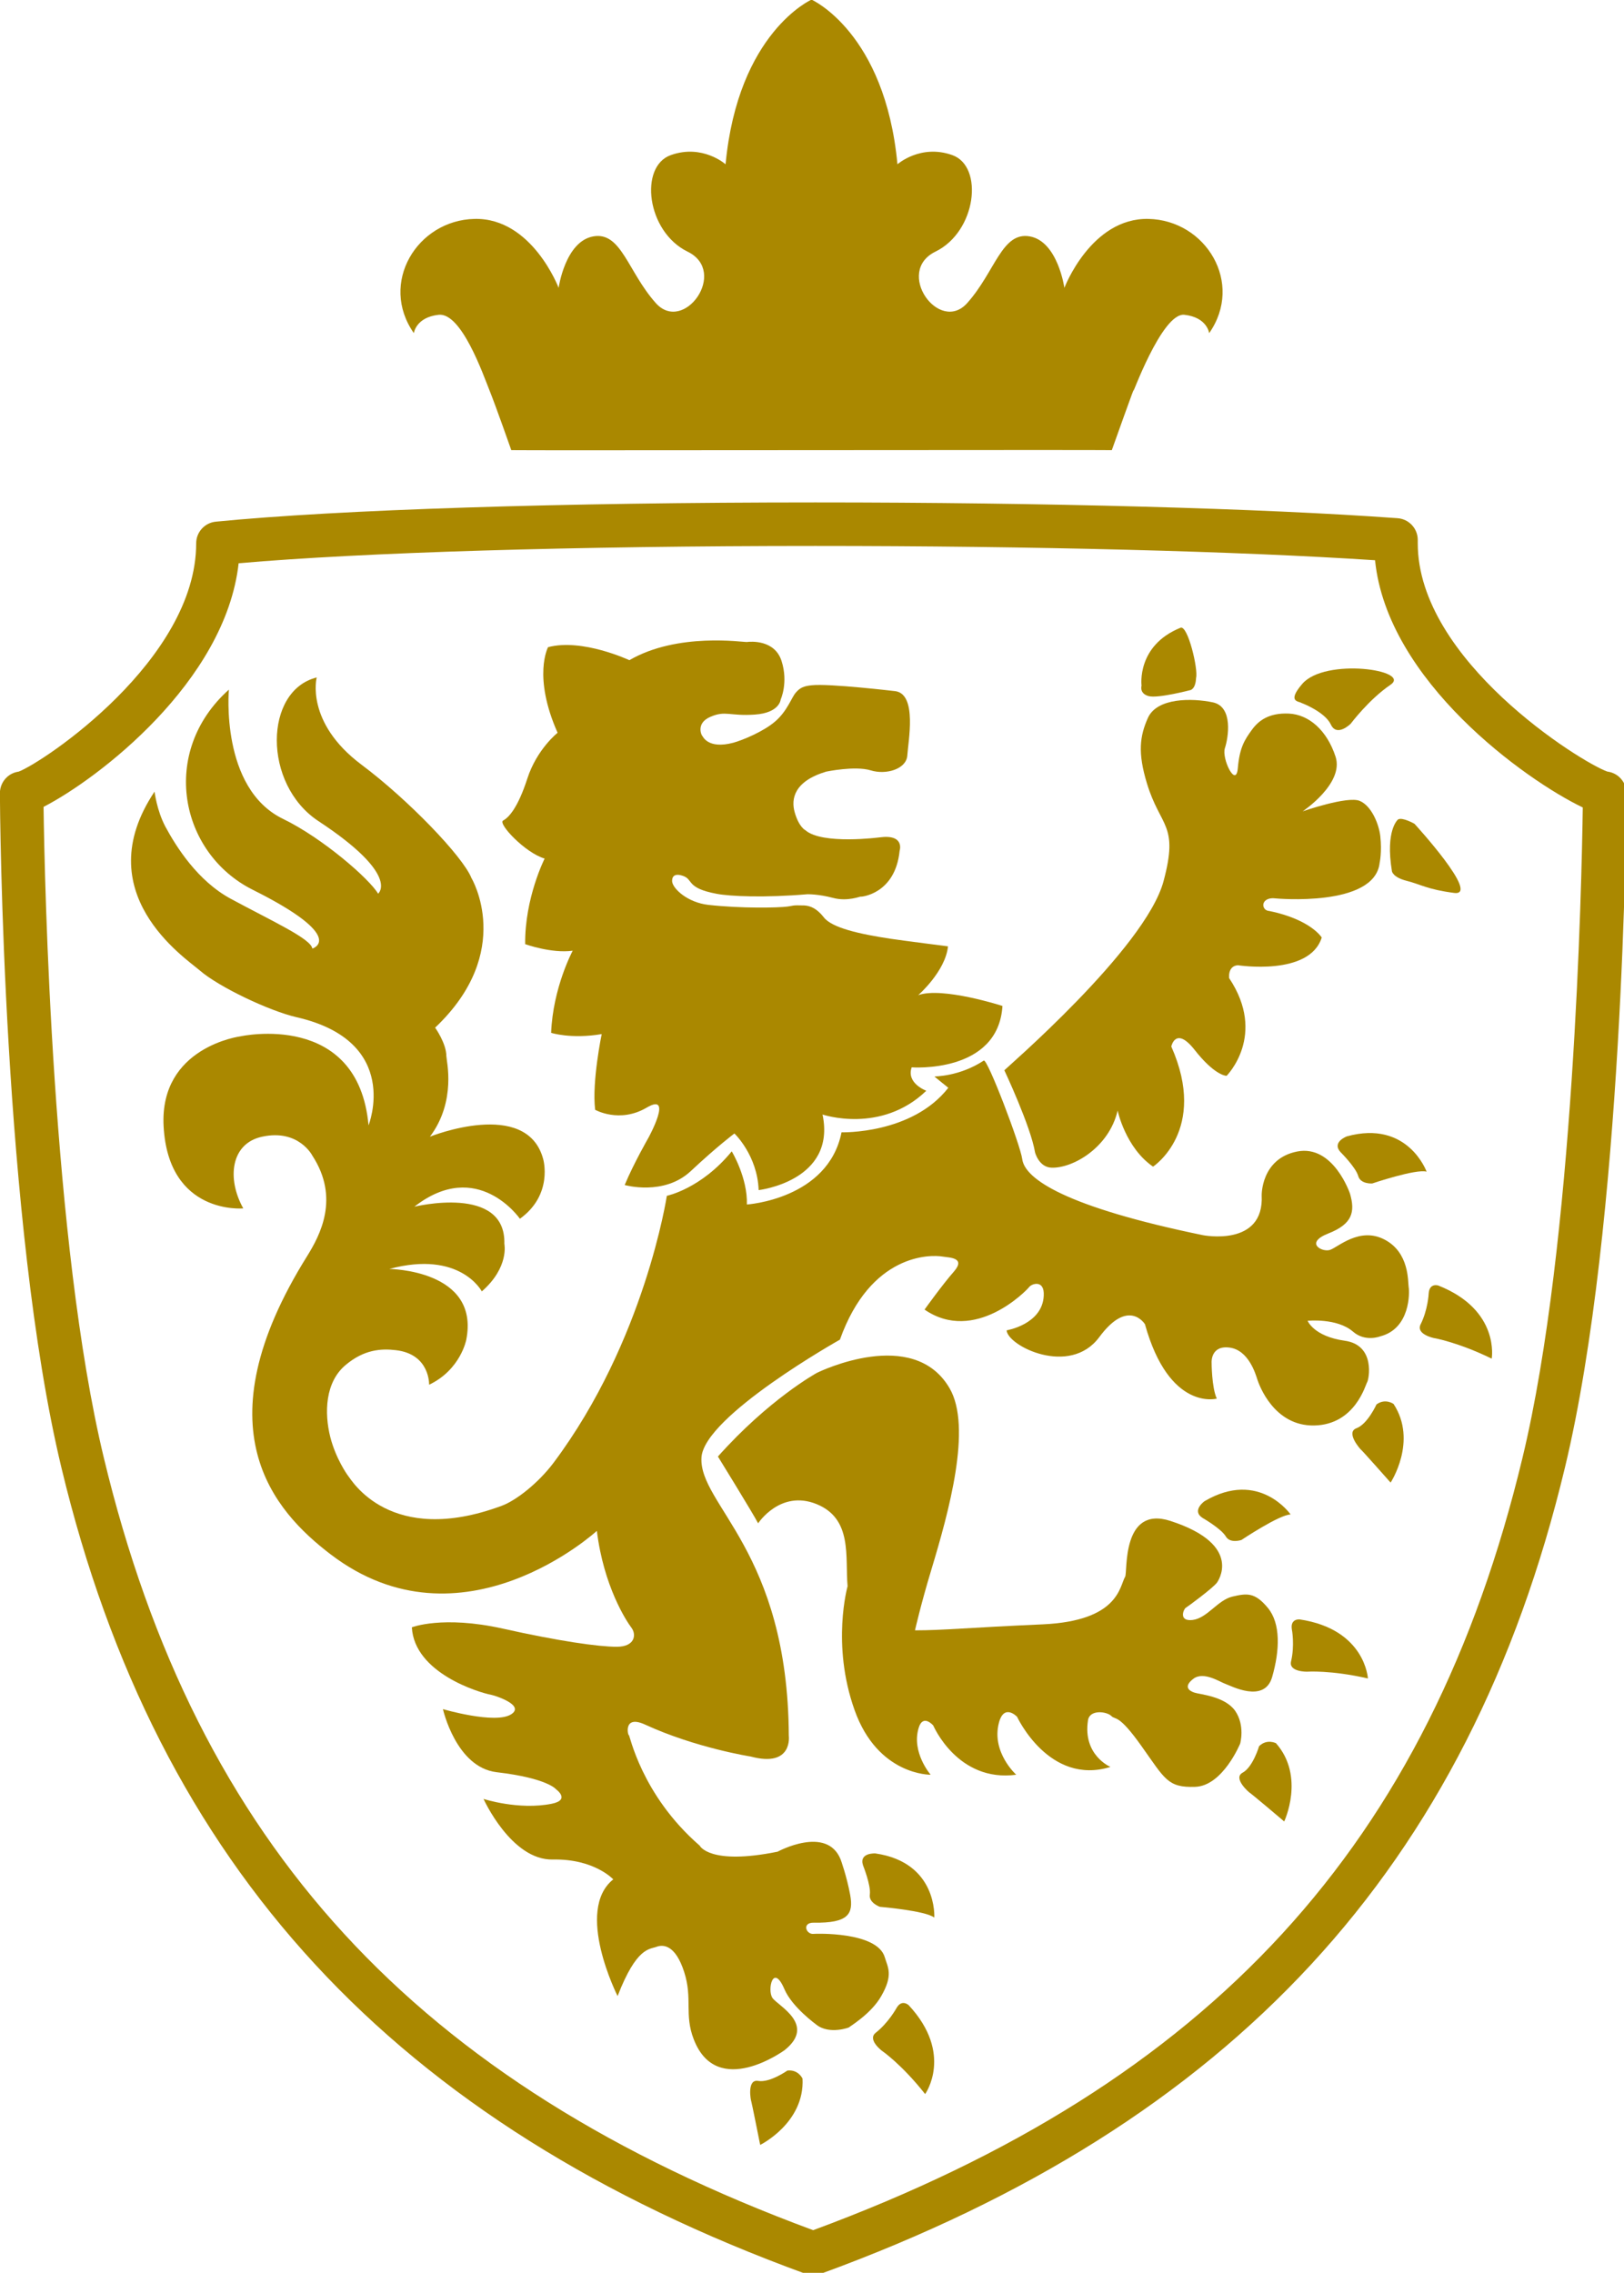 <?xml version="1.0" encoding="UTF-8" standalone="no"?>
<!-- Created with Inkscape (http://www.inkscape.org/) -->

<svg
   width="18.451mm"
   height="25.822mm"
   viewBox="0 0 18.451 25.822"
   version="1.1"
   id="svg10752"
   inkscape:version="1.4 (86a8ad7, 2024-10-11)"
   sodipodi:docname="ristorante-papa-rex-dal-1991-zona-san-pietro-vaticano.svg"
   xmlns:inkscape="http://www.inkscape.org/namespaces/inkscape"
   xmlns:sodipodi="http://sodipodi.sourceforge.net/DTD/sodipodi-0.dtd"
   xmlns="http://www.w3.org/2000/svg"
   xmlns:svg="http://www.w3.org/2000/svg"
   xmlns:rdf="http://www.w3.org/1999/02/22-rdf-syntax-ns#"
   xmlns:cc="http://creativecommons.org/ns#"
   xmlns:dc="http://purl.org/dc/elements/1.1/">
  <defs
     id="defs10746" />
  <sodipodi:namedview
     id="base"
     pagecolor="#ffffff"
     bordercolor="#666666"
     borderopacity="1.0"
     inkscape:pageopacity="0.0"
     inkscape:pageshadow="2"
     inkscape:zoom="3.959798"
     inkscape:cx="31.946074"
     inkscape:cy="56.694811"
     inkscape:document-units="mm"
     inkscape:current-layer="layer1"
     showgrid="false"
     fit-margin-top="0"
     fit-margin-left="0"
     fit-margin-right="0"
     fit-margin-bottom="0"
     inkscape:window-width="1920"
     inkscape:window-height="974"
     inkscape:window-x="-11"
     inkscape:window-y="1609"
     inkscape:window-maximized="1"
     inkscape:showpageshadow="2"
     inkscape:pagecheckerboard="0"
     inkscape:deskcolor="#d1d1d1" />
  <g
     inkscape:label="Livello 1"
     inkscape:groupmode="layer"
     id="layer1"
     transform="translate(-97.364,-129.875)">
    <g
       id="g20"
       transform="matrix(0.265,0,0,-0.265,113.003,145.831)"
       style="display:inline;fill:#aa8800;fill-opacity:1">
      <path
         d="m 0,0 c 0,0 -0.383,-0.845 -0.859,-1.021 -0.477,-0.178 0.171,-0.904 0.187,-0.912 0.02,0 1.145,-1.268 1.277,-1.418 0,0 1.17,1.779 0.126,3.372 C 0.731,0.021 0.378,0.277 0,0"
         style="fill:#aa8800;fill-opacity:1;fill-rule:nonzero;stroke:none"
         id="path22"
         inkscape:connector-curvature="0" />
    </g>
    <g
       id="g24"
       transform="matrix(0.265,0,0,-0.265,113.596,144.57)"
       style="display:inline;fill:#aa8800;fill-opacity:1">
      <path
         d="m 0,0 c 0,-0.019 -0.036,-0.708 -0.347,-1.327 -0.21,-0.427 0.57,-0.586 0.57,-0.586 0,0 1.007,-0.166 2.479,-0.883 0,0 0.366,2.081 -2.28,3.131 C 0.422,0.339 0.032,0.47 0,0"
         style="fill:#aa8800;fill-opacity:1;fill-rule:nonzero;stroke:none"
         id="path26"
         inkscape:connector-curvature="0" />
    </g>
    <g
       id="g28"
       transform="matrix(0.265,0,0,-0.265,112.593,142.963)"
       style="display:inline;fill:#aa8800;fill-opacity:1">
      <path
         d="m 0,0 c 0,0 0.658,-0.653 0.764,-1.031 0.098,-0.354 0.6,-0.319 0.6,-0.319 0,0 1.864,0.632 2.331,0.507 0,0 -0.802,2.232 -3.417,1.513 C 0.278,0.67 -0.381,0.427 0,0"
         style="fill:#aa8800;fill-opacity:1;fill-rule:nonzero;stroke:none"
         id="path30-9"
         inkscape:connector-curvature="0" />
    </g>
    <g
       id="g32"
       transform="matrix(0.265,0,0,-0.265,106.31,153.399)"
       style="display:inline;fill:#aa8800;fill-opacity:1">
      <path
         d="m 0,0 c 0,0 -0.754,-0.532 -1.253,-0.444 -0.5,0.086 -0.31,-0.868 -0.296,-0.878 0.011,-0.011 0.346,-1.676 0.382,-1.866 0,0 1.91,0.939 1.816,2.842 0,0 -0.179,0.401 -0.649,0.346"
         style="fill:#aa8800;fill-opacity:1;fill-rule:nonzero;stroke:none"
         id="path34-5"
         inkscape:connector-curvature="0" />
    </g>
    <g
       id="g36-6"
       transform="matrix(0.265,0,0,-0.265,107.549,152.69)"
       style="display:inline;fill:#aa8800;fill-opacity:1">
      <path
         d="m 0,0 c -0.012,-0.018 -0.341,-0.621 -0.886,-1.053 -0.377,-0.291 0.258,-0.771 0.258,-0.771 0,0 0.847,-0.576 1.858,-1.86 0,0 1.234,1.723 -0.704,3.809 C 0.526,0.125 0.229,0.408 0,0"
         style="fill:#aa8800;fill-opacity:1;fill-rule:nonzero;stroke:none"
         id="path38"
         inkscape:connector-curvature="0" />
    </g>
    <g
       id="g40"
       transform="matrix(0.265,0,0,-0.265,107.169,151.067)"
       style="display:inline;fill:#aa8800;fill-opacity:1">
      <path
         d="m 0,0 c 0,0 0.346,-0.86 0.293,-1.25 -0.056,-0.36 0.43,-0.53 0.43,-0.53 0,0 1.952,-0.163 2.333,-0.461 0,0 0.152,2.364 -2.528,2.75 0,0 -0.707,0.04 -0.528,-0.509"
         style="fill:#aa8800;fill-opacity:1;fill-rule:nonzero;stroke:none"
         id="path42"
         inkscape:connector-curvature="0" />
    </g>
    <g
       id="g44-8"
       transform="matrix(0.265,0,0,-0.265,111.669,149.714)"
       style="display:inline;fill:#aa8800;fill-opacity:1">
      <path
         d="m 0,0 c 0,0 -0.261,-0.893 -0.704,-1.134 -0.444,-0.241 0.299,-0.87 0.314,-0.87 0.021,0 1.316,-1.09 1.467,-1.222 0,0 0.909,1.924 -0.352,3.354 C 0.725,0.128 0.334,0.332 0,0"
         style="fill:#aa8800;fill-opacity:1;fill-rule:nonzero;stroke:none"
         id="path46"
         inkscape:connector-curvature="0" />
    </g>
    <g
       id="g48-9"
       transform="matrix(0.265,0,0,-0.265,112.041,148.385)"
       style="display:inline;fill:#aa8800;fill-opacity:1">
      <path
         d="m 0,0 c 0.008,-0.02 0.127,-0.7 -0.032,-1.376 -0.114,-0.459 0.684,-0.444 0.684,-0.444 0,0 1.021,0.074 2.61,-0.291 0,0 -0.11,2.111 -2.927,2.532 C 0.335,0.421 -0.07,0.463 0,0"
         style="fill:#aa8800;fill-opacity:1;fill-rule:nonzero;stroke:none"
         id="path50"
         inkscape:connector-curvature="0" />
    </g>
    <g
       id="g52"
       transform="matrix(0.265,0,0,-0.265,111.026,147.12)"
       style="display:inline;fill:#aa8800;fill-opacity:1">
      <path
         d="m 0,0 c 0,0 0.803,-0.459 1.002,-0.799 0.186,-0.312 0.668,-0.148 0.668,-0.148 0,0 1.633,1.092 2.109,1.092 0,0 -1.35,1.948 -3.688,0.572 C 0.091,0.722 -0.481,0.312 0,0"
         style="fill:#aa8800;fill-opacity:1;fill-rule:nonzero;stroke:none"
         id="path54"
         inkscape:connector-curvature="0" />
    </g>
    <g
       id="g56-5"
       transform="matrix(0.265,0,0,-0.265,110.663,147.155)"
       style="display:inline;fill:#aa8800;fill-opacity:1">
      <path
         d="m 0,0 c -2.114,0.686 -1.836,-2.205 -1.946,-2.39 -0.243,-0.407 -0.259,-1.891 -3.526,-2.042 -3.254,-0.144 -4.26,-0.257 -5.484,-0.257 0,0 0.243,1.085 0.695,2.58 0.755,2.497 1.762,6.13 0.787,7.8 -1.554,2.671 -5.592,0.703 -5.671,0.667 -0.072,-0.037 -2.077,-1.149 -4.26,-3.595 0,0 1.503,-2.438 1.724,-2.864 0,0 0.945,1.454 2.503,0.825 1.556,-0.632 1.222,-2.265 1.332,-3.523 0,0 -0.704,-2.486 0.298,-5.304 0.998,-2.817 3.263,-2.777 3.263,-2.777 0,0 -0.828,0.956 -0.517,1.998 0.184,0.635 0.629,0.113 0.629,0.113 0,0.004 1.036,-2.447 3.557,-2.111 0,0 -1.071,0.962 -0.743,2.224 0.222,0.853 0.78,0.26 0.78,0.26 0,0 1.37,-2.964 4.004,-2.149 0,0 -1.196,0.499 -0.964,1.998 0.074,0.484 0.817,0.375 0.999,0.187 0.185,-0.187 0.299,0.113 1.297,-1.295 1.004,-1.409 1.116,-1.783 2.297,-1.744 1.188,0.039 1.931,1.854 1.931,1.854 0,0 0.223,0.776 -0.219,1.411 -0.448,0.625 -1.522,0.698 -1.745,0.776 -0.225,0.073 -0.484,0.257 -0.036,0.597 0.442,0.327 1.149,-0.153 1.369,-0.224 0.222,-0.076 1.671,-0.856 2.002,0.294 0.331,1.148 0.37,2.299 -0.186,2.967 C 3.616,-3.057 3.282,-3.095 2.651,-3.243 2.02,-3.392 1.574,-4.168 0.945,-4.245 0.317,-4.318 0.572,-3.761 0.651,-3.724 c 0.071,0.04 1.147,0.831 1.336,1.075 0,0 1.211,1.609 -1.987,2.649"
         style="fill:#aa8800;fill-opacity:1;fill-rule:nonzero;stroke:none"
         id="path58"
         inkscape:connector-curvature="0" />
    </g>
    <g
       id="g60-5"
       transform="matrix(0.265,0,0,-0.265,105.246,153.044)"
       style="display:inline;fill:#aa8800;fill-opacity:1">
      <path
         d="m 0,0 c -0.415,1.067 -0.04,1.742 -0.412,2.891 -0.372,1.151 -0.889,1.186 -1.184,1.075 -0.295,-0.113 -0.853,0 -1.669,-2.112 0,0 -1.855,3.667 -0.186,5.003 0,0 -0.813,0.889 -2.596,0.851 -1.779,-0.035 -2.966,2.598 -2.966,2.598 0,0 1.515,-0.493 2.929,-0.206 0.807,0.166 0.188,0.612 0.188,0.612 0,0 -0.354,0.482 -2.557,0.74 -1.742,0.208 -2.3,2.704 -2.3,2.704 -0.003,0 2.25,-0.66 2.927,-0.221 0.598,0.389 -0.674,0.797 -0.87,0.837 -0.503,0.093 -3.282,0.927 -3.39,2.891 0,0 1.315,0.519 3.893,-0.054 2.412,-0.539 4.114,-0.78 4.891,-0.78 0.781,0 0.853,0.518 0.631,0.816 -0.224,0.295 -1.19,1.778 -1.483,4.153 0,0 -5.785,-5.304 -11.417,-1.005 -2.427,1.853 -5.624,5.396 -1.002,12.789 0.553,0.893 1.406,2.485 0.221,4.304 0,0 -0.584,1.149 -2.149,0.812 -1.36,-0.286 -1.52,-1.814 -0.812,-3.075 0,0 -3.209,-0.299 -3.416,3.521 -0.183,3.412 3.302,3.857 3.302,3.857 0,0 5.04,1.111 5.484,-3.817 0,0 1.44,3.593 -3.075,4.633 -1.177,0.269 -3.336,1.296 -4.152,2.001 -0.657,0.565 -4.841,3.338 -1.947,7.673 0,0 0.092,-0.796 0.464,-1.502 0.463,-0.856 1.378,-2.326 2.814,-3.098 1.786,-0.963 3.43,-1.709 3.487,-2.129 0,0 1.557,0.467 -2.559,2.523 -3.133,1.57 -4.006,5.908 -1.019,8.579 0,0.005 -0.383,-4.227 2.318,-5.54 1.705,-0.827 3.71,-2.576 4.079,-3.208 0,0 0.984,0.78 -2.56,3.113 -2.398,1.583 -2.331,5.598 -0.072,6.157 0,0 -0.506,-1.925 1.924,-3.743 1.987,-1.485 4.342,-3.931 4.71,-4.856 0,0 1.887,-3.153 -1.557,-6.415 0,0 0.482,-0.671 0.482,-1.225 0,-0.182 0.444,-1.924 -0.705,-3.449 0,0 4.152,1.67 4.856,-0.961 0,0 0.444,-1.52 -0.998,-2.558 0,0 -1.817,2.631 -4.525,0.517 0,0 3.93,0.966 3.858,-1.593 0,0 0.218,-1.003 -0.966,-2.038 0,0 -0.927,1.779 -3.966,0.962 0,0 3.892,-0.032 3.299,-3.036 0,0 -0.241,-1.284 -1.593,-1.928 0,0 0.047,1.315 -1.432,1.483 -0.624,0.073 -1.354,0.029 -2.144,-0.634 -0.883,-0.735 -0.923,-2.053 -0.66,-3.095 0.234,-0.915 0.717,-1.604 0.769,-1.668 0.131,-0.153 1.79,-3.053 6.58,-1.276 0.626,0.232 1.577,0.983 2.226,1.849 3.912,5.225 4.853,11.441 4.853,11.441 0,0 1.464,0.294 2.783,1.906 0,0 0.685,-1.13 0.649,-2.279 0,0 3.484,0.223 4.058,3.095 0,0 3.02,-0.091 4.578,1.909 0,0 -0.556,0.446 -0.595,0.486 -0.007,0.004 1.057,-0.015 2.114,0.68 0.156,0.107 1.575,-3.632 1.65,-4.223 0.111,-0.853 1.859,-2.049 7.746,-3.262 0,0 2.633,-0.523 2.52,1.706 0,0 -0.033,1.574 1.521,1.881 1.558,0.305 2.266,-1.809 2.266,-1.809 0.224,-0.775 0.11,-1.297 -0.93,-1.705 -1.039,-0.408 -0.259,-0.817 0.073,-0.704 0.335,0.108 1.261,1.001 2.333,0.445 1.08,-0.558 1.002,-1.817 1.038,-2.037 0.042,-0.223 0.077,-1.784 -1.22,-2.115 0,0 -0.642,-0.256 -1.167,0.204 -0.688,0.594 -1.945,0.463 -1.945,0.463 0,0 0.26,-0.667 1.591,-0.854 1.334,-0.184 1.035,-1.669 0.962,-1.777 -0.072,-0.11 -0.511,-1.817 -2.263,-1.857 -1.74,-0.037 -2.371,1.747 -2.443,1.965 -0.072,0.227 -0.37,1.262 -1.187,1.374 -0.816,0.111 -0.776,-0.63 -0.776,-0.63 0,0 0,-1.075 0.222,-1.557 0,0 -2.038,-0.558 -3.08,3.19 0,0 -0.703,1.146 -1.96,-0.556 -1.267,-1.707 -3.934,-0.37 -3.97,0.294 0,0 1.53,0.251 1.591,1.48 0.04,0.707 -0.514,0.523 -0.625,0.376 -0.11,-0.15 -2.335,-2.446 -4.485,-0.967 0,0 0.766,1.071 1.258,1.629 0.529,0.607 -0.206,0.597 -0.471,0.642 -0.545,0.096 -3.099,0.13 -4.416,-3.56 0,0 -5.826,-3.273 -5.935,-5.05 -0.122,-2.033 3.704,-4.002 3.744,-11.934 0,0 0.185,-1.375 -1.632,-0.889 0,0 -2.355,0.369 -4.524,1.367 -0.959,0.445 -0.74,-0.478 -0.704,-0.445 0.037,0.042 0.521,-2.555 3.039,-4.741 0,0 0.409,-0.856 3.34,-0.26 0,0 2.111,1.148 2.704,-0.336 0,0 0.258,-0.702 0.409,-1.52 C 6.854,5.373 6.631,4.977 5.149,5 4.621,5.013 4.815,4.476 5.149,4.52 5.185,4.528 7.859,4.631 8.189,3.521 8.317,3.084 8.566,2.77 8.039,1.854 7.598,1.073 6.631,0.518 6.666,0.518 6.707,0.518 5.817,0.183 5.26,0.625 5.26,0.629 4.22,1.371 3.889,2.146 3.397,3.295 3.146,2.115 3.372,1.777 3.594,1.442 5.271,0.637 3.897,-0.463 3.897,-0.463 0.998,-2.589 0,0"
         style="fill:#aa8800;fill-opacity:1;fill-rule:nonzero;stroke:none"
         id="path62"
         inkscape:connector-curvature="0" />
    </g>
    <g
       id="g64"
       transform="matrix(0.265,0,0,-0.265,110.894,137.714)"
       style="display:inline;fill:#aa8800;fill-opacity:1">
      <path
         d="m 0,0 c 0,0 -1.411,-0.372 -1.813,-0.262 -0.409,0.114 -0.301,0.448 -0.301,0.448 0,0 -0.227,1.714 1.67,2.482 C -0.131,2.792 0.322,0.882 0.223,0.518 0.217,0.486 0.223,0.11 0,0"
         style="fill:#aa8800;fill-opacity:1;fill-rule:nonzero;stroke:none"
         id="path66"
         inkscape:connector-curvature="0" />
    </g>
    <g
       id="g68"
       transform="matrix(0.265,0,0,-0.265,112.15,137.861)"
       style="display:inline;fill:#aa8800;fill-opacity:1">
      <path
         d="m 0,0 c 0,0 1,-0.373 1.262,-0.926 0.259,-0.558 0.853,0.036 0.853,0.036 0,0 0.777,1.039 1.702,1.666 0.93,0.63 -2.802,1.177 -3.781,0.04 C -0.633,0.036 -0.112,0.076 0,0"
         style="fill:#aa8800;fill-opacity:1;fill-rule:nonzero;stroke:none"
         id="path70"
         inkscape:connector-curvature="0" />
    </g>
    <g
       id="g72"
       transform="matrix(0.265,0,0,-0.265,113.248,139.185)"
       style="display:inline;fill:#aa8800;fill-opacity:1">
      <path
         d="m 0,0 c 0,0 -0.556,-0.444 -0.262,-2.223 0,0 0.04,-0.26 0.631,-0.408 0.594,-0.15 0.895,-0.372 2.037,-0.519 1.152,-0.149 -1.702,2.964 -1.702,2.964 0,0 -0.517,0.295 -0.704,0.186"
         style="fill:#aa8800;fill-opacity:1;fill-rule:nonzero;stroke:none"
         id="path74"
         inkscape:connector-curvature="0" />
    </g>
    <g
       id="g76"
       transform="matrix(0.265,0,0,-0.265,108.775,142.035)"
       style="display:inline;fill:#aa8800;fill-opacity:1">
      <path
         d="m 0,0 c 0,0 1.133,-2.41 1.315,-3.518 0,0 0.163,-0.639 0.707,-0.656 0.919,-0.033 2.472,0.87 2.834,2.449 0,0 0.334,-1.592 1.519,-2.405 0,0 2.376,1.556 0.782,5.151 0,0 0.184,0.893 1.001,-0.146 0.815,-1.039 1.297,-1.112 1.37,-1.112 0,0 1.743,1.739 0.11,4.188 0,0 -0.073,0.518 0.372,0.554 0,0 3.076,-0.481 3.597,1.188 0,0 -0.465,0.769 -2.245,1.137 0,0 -0.135,0 -0.211,0.106 -0.142,0.2 0.025,0.491 0.473,0.434 0,0 4.261,-0.398 4.466,1.528 0,0 0.103,0.455 0.028,1.139 -0.054,0.486 -0.36,1.292 -0.881,1.513 -0.521,0.223 -2.447,-0.447 -2.447,-0.447 0,0 1.779,1.187 1.412,2.336 -0.373,1.147 -1.151,1.815 -2.006,1.855 -0.85,0.037 -1.299,-0.298 -1.592,-0.708 -0.295,-0.408 -0.518,-0.74 -0.594,-1.628 -0.072,-0.89 -0.703,0.408 -0.555,0.853 0.147,0.444 0.368,1.781 -0.52,1.965 C 8.046,15.961 6.545,15.979 6.154,15.108 5.81,14.335 5.707,13.625 6.116,12.29 6.696,10.392 7.487,10.566 6.823,8.102 6.04,5.201 -0.036,0 0,0"
         style="fill:#aa8800;fill-opacity:1;fill-rule:nonzero;stroke:none"
         id="path78-2"
         inkscape:connector-curvature="0" />
    </g>
    <g
       id="g84"
       transform="matrix(0.265,0,0,-0.265,107.54,137.728)"
       style="display:inline;fill:#aa8800;fill-opacity:1">
      <path
         d="M 0,0 C 0,0 -2.853,0.339 -3.597,0.255 -3.927,0.222 -4.096,0.157 -4.281,-0.06 -4.467,-0.273 -4.646,-0.853 -5.171,-1.301 -5.666,-1.728 -6.562,-2.1 -6.96,-2.209 c -1.119,-0.295 -1.315,0.299 -1.334,0.299 -0.018,0 -0.296,0.536 0.354,0.813 0.648,0.281 0.823,0.021 1.898,0.095 1.077,0.072 1.113,0.649 1.113,0.649 0,0 0.334,0.72 0.037,1.649 -0.296,0.924 -1.335,0.833 -1.485,0.814 -0.145,-0.017 -2.964,0.427 -5.04,-0.78 0,0 -2.019,0.948 -3.486,0.558 0,0 -0.668,-1.242 0.409,-3.67 0,0 -0.889,-0.7 -1.298,-1.965 -0.407,-1.257 -0.797,-1.67 -1.039,-1.798 -0.237,-0.126 0.947,-1.388 1.782,-1.63 0,0 -0.856,-1.686 -0.835,-3.669 0,0 1.13,-0.408 2.038,-0.281 0,0 -0.849,-1.575 -0.925,-3.521 0,0 0.852,-0.276 2.168,-0.054 0,0 -0.426,-2.043 -0.281,-3.245 0,0 1.04,-0.594 2.209,0.092 1.166,0.688 0.074,-1.295 0.074,-1.295 0,0 -0.631,-1.097 -1.017,-2.023 0,0 1.684,-0.48 2.831,0.595 1.148,1.074 1.874,1.615 1.874,1.615 0,0 0.985,-0.931 1.039,-2.428 0,0 3.335,0.387 2.739,3.241 0,0 2.504,-0.853 4.449,1.019 0,0 -0.869,0.315 -0.627,1.004 0,0 3.708,-0.281 3.892,2.631 0,0 -2.577,0.834 -3.612,0.463 0,0 1.166,1.017 1.277,2.093 0,0 -1.867,0.236 -2.454,0.324 -1.36,0.204 -2.53,0.474 -2.869,0.918 -0.303,0.387 -0.584,0.498 -0.843,0.511 -0.552,0.018 -0.454,-0.016 -0.713,-0.047 -0.415,-0.055 -1.979,-0.085 -3.393,0.071 -0.894,0.103 -1.506,0.682 -1.553,0.985 -0.003,0.019 -0.063,0.442 0.463,0.259 0.46,-0.16 0.12,-0.521 1.446,-0.769 0.567,-0.109 2.05,-0.175 3.89,-0.018 0,0 0.467,0.01 1.095,-0.157 0.628,-0.168 1.185,0.073 1.185,0.054 0,-0.017 1.483,0.095 1.672,1.965 0,0 0.239,0.722 -0.855,0.576 0,0 -2.466,-0.325 -3.185,0.306 0,0 -0.276,0.127 -0.459,0.769 -0.164,0.577 -0.022,1.331 1.349,1.743 0,0 1.239,0.259 1.908,0.055 0.664,-0.206 1.537,0.054 1.572,0.644 C 0.537,-2.154 0.927,-0.149 0,0"
         style="fill:#aa8800;fill-opacity:1;fill-rule:nonzero;stroke:none"
         id="path86"
         inkscape:connector-curvature="0" />
    </g>
    <g
       id="g88-1"
       transform="matrix(0.265,0,0,-0.265,97.859,139.042)"
       style="display:inline;fill:#aa8800;fill-opacity:1">
      <path
         d="m 0,0 c 0.043,-3.212 0.368,-18.701 2.581,-27.897 3.982,-16.594 13.369,-26.824 30.414,-33.124 17.046,6.302 26.432,16.532 30.414,33.124 2.209,9.174 2.536,24.605 2.582,27.871 -2.446,1.172 -8.383,5.415 -8.906,10.599 -5.804,0.385 -14.673,0.613 -23.998,0.613 -10.263,0 -19.394,-0.275 -24.724,-0.742 C 7.793,5.354 2.324,1.195 0,0 m 32.995,-62.949 c -0.109,0 -0.217,0.019 -0.32,0.056 -17.657,6.442 -27.797,17.423 -31.909,34.56 -2.515,10.458 -2.634,28.166 -2.638,28.914 -0.002,0.272 0.115,0.529 0.317,0.708 0.138,0.122 0.309,0.197 0.488,0.222 1.067,0.408 7.61,4.787 7.61,9.788 0,0.48 0.365,0.882 0.843,0.928 5.242,0.517 14.851,0.825 25.701,0.825 9.822,0 19.154,-0.253 24.962,-0.676 0.489,-0.035 0.867,-0.441 0.867,-0.931 v -0.146 c 0,-5.023 7.002,-9.39 8.128,-9.786 0.185,-0.023 0.36,-0.101 0.5,-0.224 0.204,-0.179 0.319,-0.436 0.319,-0.707 -0.003,-0.749 -0.119,-18.457 -2.639,-28.916 -4.112,-17.134 -14.251,-28.115 -31.91,-34.559 -0.103,-0.037 -0.212,-0.056 -0.319,-0.056"
         style="fill:#aa8800;fill-opacity:1;fill-rule:nonzero;stroke:none"
         id="path90"
         inkscape:connector-curvature="0" />
    </g>
    <g
       id="g184-5"
       transform="matrix(0.265,0,0,-0.265,110.413,132.362)"
       style="display:inline;fill:#aa8800;fill-opacity:1">
      <path
         d="m 0,0 c -2.466,0.054 -3.608,-2.956 -3.608,-2.956 0,0 -0.28,1.989 -1.481,2.206 -1.2,0.214 -1.483,-1.513 -2.685,-2.858 -1.202,-1.345 -3.122,1.345 -1.363,2.204 1.764,0.86 2.081,3.658 0.724,4.139 -1.363,0.486 -2.352,-0.393 -2.352,-0.393 -0.53,5.66 -3.684,7.059 -3.684,7.059 0,0 -3.151,-1.399 -3.685,-7.059 0,0 -0.989,0.879 -2.348,0.393 -1.364,-0.481 -1.044,-3.279 0.72,-4.139 1.762,-0.859 -0.163,-3.549 -1.364,-2.204 -1.201,1.345 -1.479,3.072 -2.681,2.858 -1.206,-0.217 -1.484,-2.206 -1.484,-2.206 0,0 -1.142,3.01 -3.604,2.956 -2.463,-0.054 -4.106,-2.75 -2.603,-4.898 0,0 0.081,0.678 1.061,0.787 0.98,0.108 1.91,-2.566 2.183,-3.243 0.273,-0.677 0.933,-2.56 0.933,-2.56 0,-0.018 25.747,0.018 25.747,0 0,0 1.072,3.01 0.931,2.56 -0.138,-0.45 1.201,3.351 2.181,3.243 C 2.518,-4.22 2.6,-4.898 2.6,-4.898 4.102,-2.75 2.46,-0.054 -0.006,0"
         style="fill:#aa8800;fill-opacity:1;fill-rule:nonzero;stroke:none"
         id="path186"
         inkscape:connector-curvature="0" />
    </g>
  </g>
</svg>
